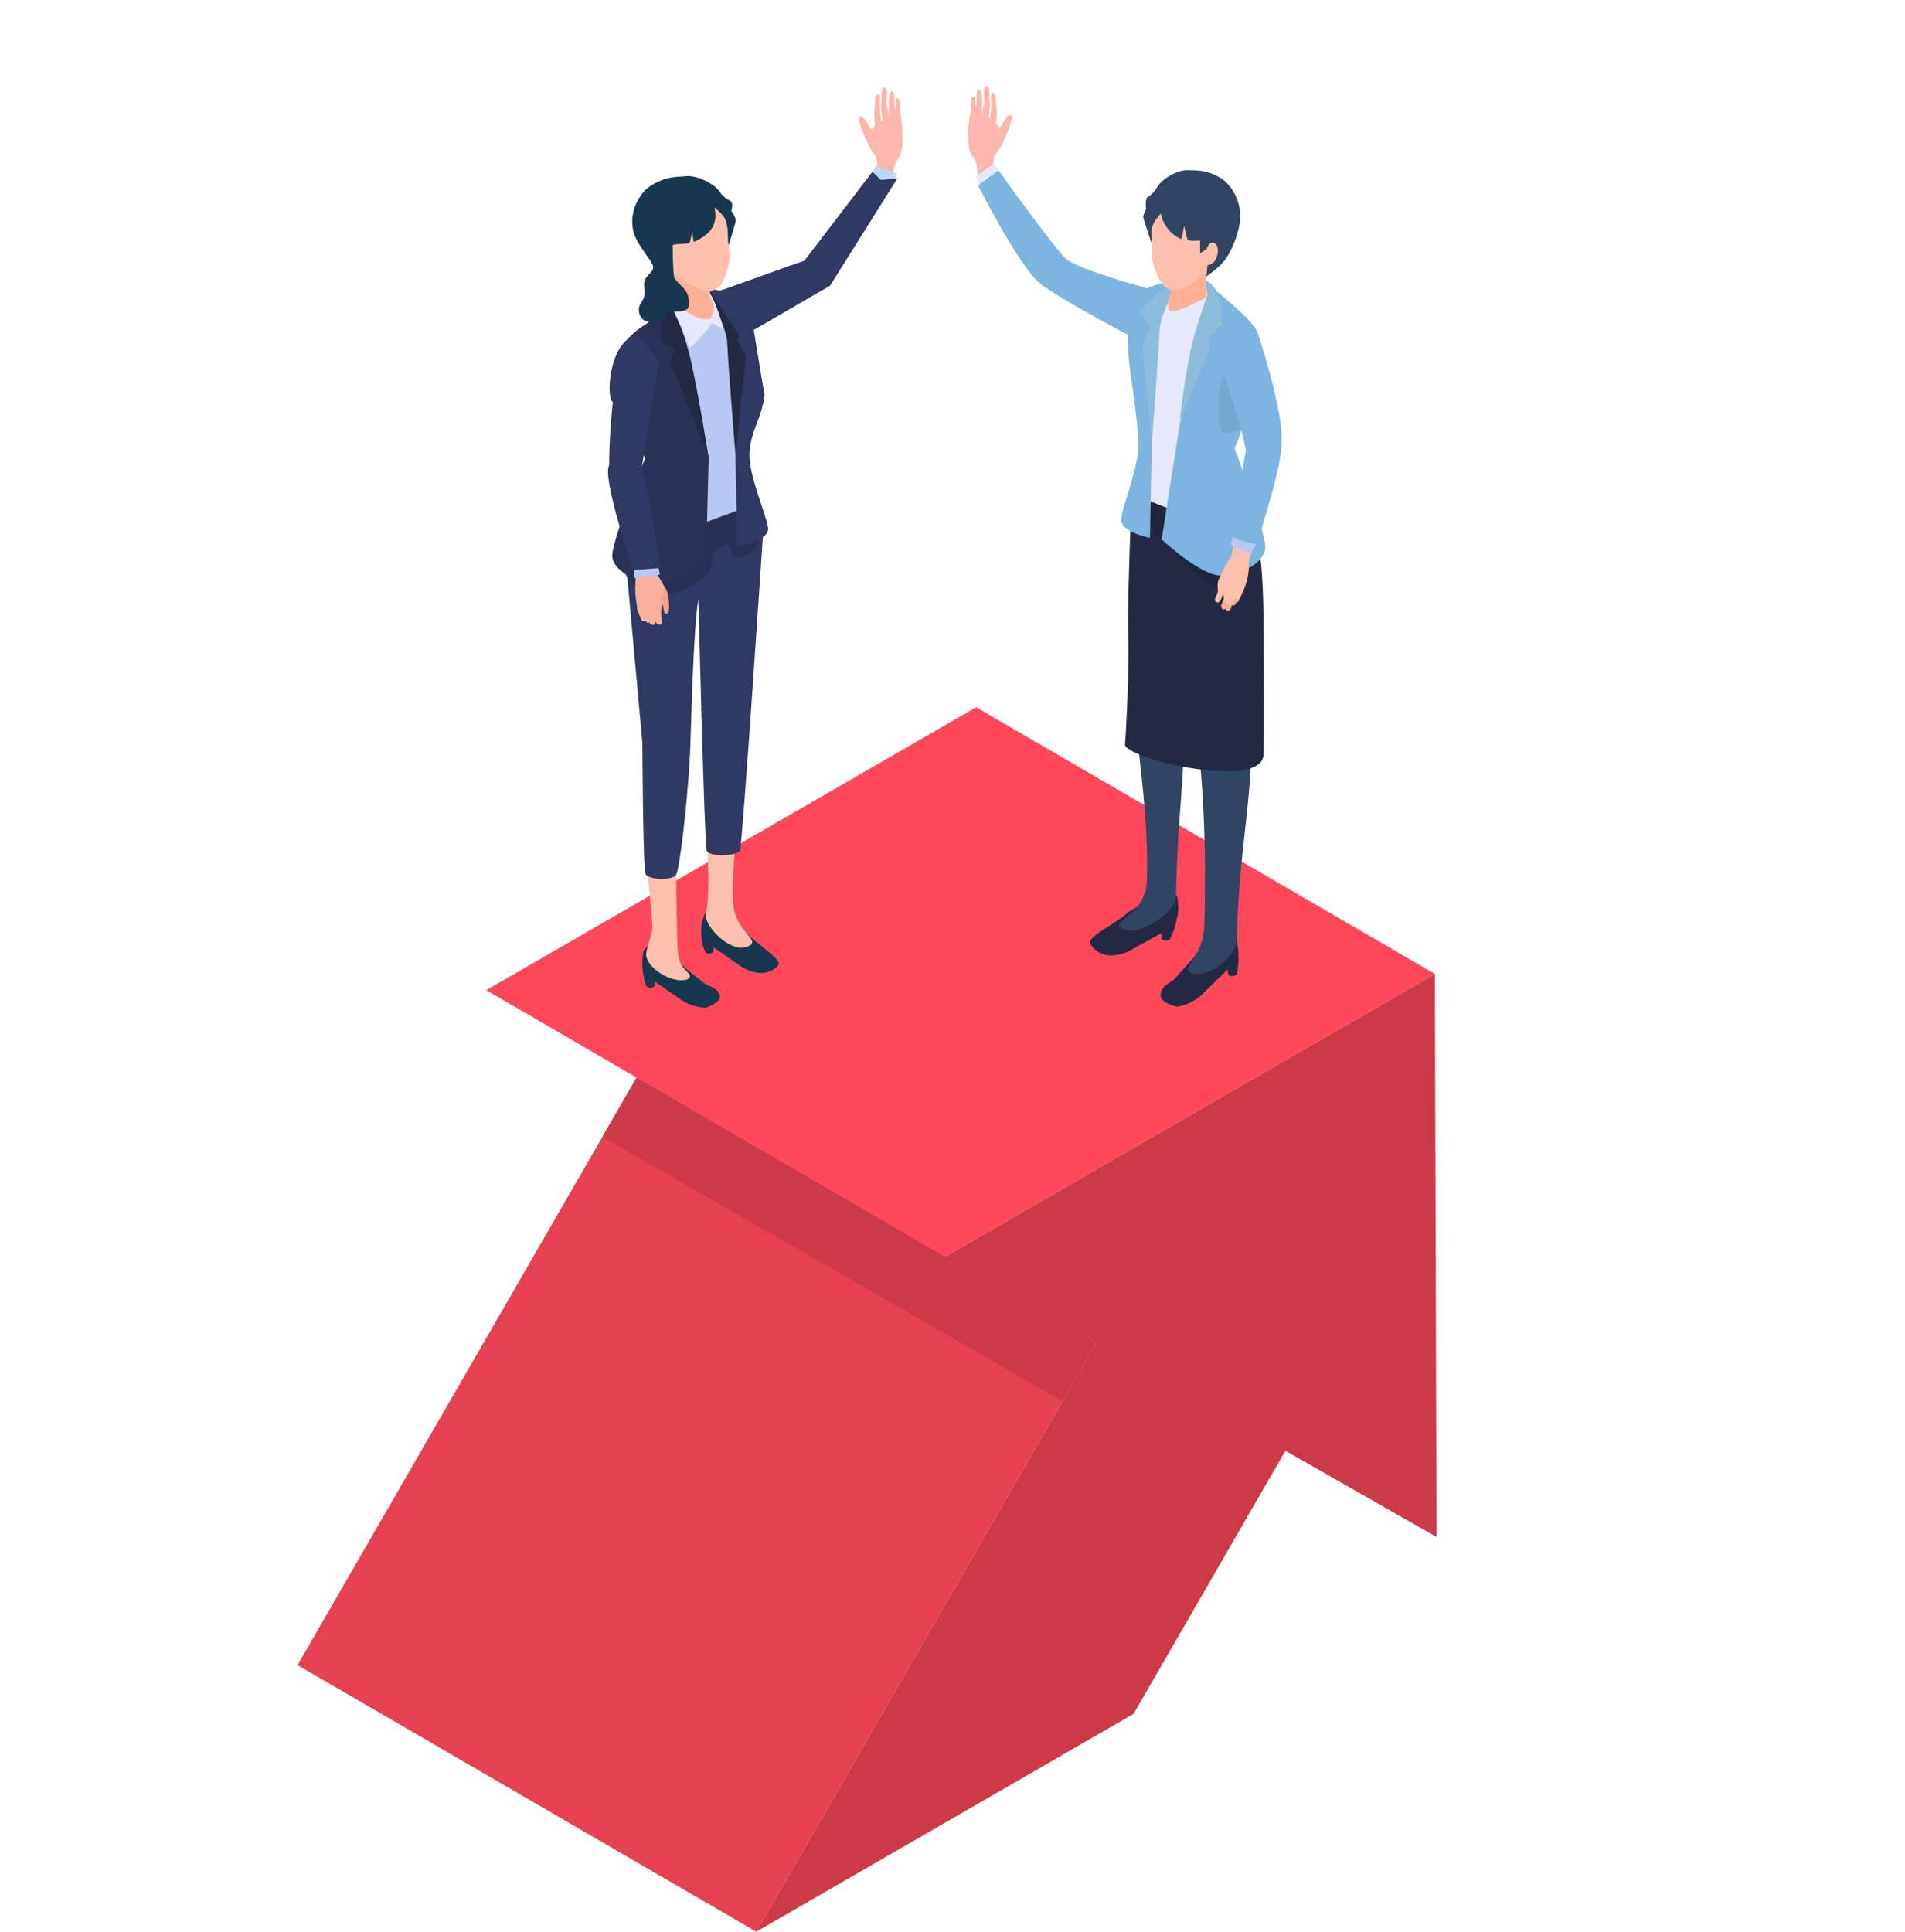 <?xml version="1.0" encoding="UTF-8"?><svg id="_レイヤー_2" xmlns="http://www.w3.org/2000/svg" viewBox="0 0 320 324.43"><defs><style>.cls-1{fill:#ffbaa3;}.cls-2{fill:#304464;}.cls-3{fill:#283054;}.cls-4{fill:#2a3157;}.cls-5{fill:#ffaf94;}.cls-6{fill:#73a9d1;}.cls-7{fill:none;}.cls-8{fill:#fe485a;}.cls-9{fill:#f0a48b;}.cls-10{fill:#fdb6ac;}.cls-11{fill:#303864;}.cls-12{fill:#cc3a48;}.cls-13{fill:#e8e6fb;}.cls-14{fill:#16374d;}.cls-15{fill:#f7ac94;}.cls-16{fill:#1f253b;}.cls-17{fill:#b8c8f2;}.cls-18{fill:#fdc0ac;}.cls-19{fill:#b8daf2;}.cls-20{fill:#7bb5e0;}.cls-21{fill:#e6e8fb;}.cls-22{fill:#232942;}.cls-23{fill:#8ebcdb;}.cls-24{fill:#e64151;}.cls-25{fill:#fab19c;}</style></defs><g id="_レイヤー_1-2"><rect class="cls-7" width="320" height="320"/><polygon class="cls-24" points="127.04 324.43 49.98 279.65 107.07 180.76 184.13 225.54 127.04 324.43"/><polygon class="cls-12" points="101.2 190.93 107.07 180.76 184.13 225.54 178.48 235.33 101.2 190.93"/><polygon class="cls-8" points="158.74 211.08 81.68 166.3 163.97 118.79 241.03 163.57 158.74 211.08"/><polygon class="cls-12" points="241.03 163.57 241.31 258.13 215.92 243.66 190.42 287.84 127.04 324.43 184.13 225.54 158.74 211.08 241.03 163.57"/><path class="cls-10" d="M166.49,15.85c.2-.5.72-.1.75.28.04.54.13,1.84.18,2.36.05.49-.17,3.24-.17,3.24,0,0-1.05-.41-.98-1.48.06-.99.18-1.22.2-2.06.02-.73-.07-2.1.02-2.34Z"/><path class="cls-10" d="M165.06,30.98c.29.12,1.08-1.02,1.8-1.16.09-.02-.18-.94-.02-2.29.29-2.47,1.03-6.07,1.03-6.07,0,0-.53-1.03-1.56-1.6-1.03-.57-3.16.18-3.53.7-.14.2-.32,3.63.15,4.81.49,1.24,1.04,1.4,1.17,2.5.29,2.5.55,2.92.97,3.1Z"/><path class="cls-10" d="M166.06,19.88c.11-1.11.31-2.14.2-2.77-.11-.62.08-2.73-.48-2.68-.56.05-.54.84-.5,1.18.05.47.07,1.74.07,1.74,0,0-.32,1.19-.34,1.55-.07.86-.77,1.66.04,2.2.78.1.99-.76,1.02-1.22Z"/><path class="cls-10" d="M164.7,20.66c.39-.67.27-4,.27-4,0,0-.08-1.67-.58-1.6-.49.07-.32,1.94-.32,1.94,0,0-.17,1.52-.22,2.01-.06.52-.37,1.08-.2,1.58.19.58.83.26,1.06.06Z"/><path class="cls-10" d="M163.11,18.37c.02.6-.53,1.96-.2,2.47.14.21.66.69.92.74.1.02.28-1.93.22-2.27-.09-.56-.08-1.11-.16-1.68-.06-.44.04-1.43-.41-1.4-.45.03-.4,1.6-.38,2.14Z"/><path class="cls-10" d="M166.47,26.53c1.15-.45,2.17-3.01,2.76-4.32.57-1.26.84-2.58.78-2.67-.54-.75-1.39.82-1.56,1.14-.43.84-1.07,1.17-1.83,1.69-.99.68-1.33,4.64-.15,4.17Z"/><path class="cls-21" d="M167.15,27.54l-1.18.61-2.1,1.57s.66,1.56,1.11,1.75c.44.19.58-.41,1.53-.74.75-.26,1.39-1.51,1.39-1.51l-.75-1.69Z"/><path class="cls-20" d="M179.18,43.57c-2.01-1.72-11.45-14.98-11.45-14.98l-3.43,2.56s6.97,13.86,10.55,16.58c3.58,2.72,15.03,8.72,15.03,8.72l4.86-7.44c-2.62-.76-13.54-3.73-15.55-5.45Z"/><path class="cls-22" d="M197.49,164.19c3.31-3.72,3.89-3.95,5.77-8.09,1.31-.21,2.73-1.25,3.9.33l.61,1.61c.62,3.23-.01,5.58-.01,5.58-.43.38-.89.43-1.4.15l-.17-.92-3.81,3.71c-1.05,1.27-3.13,2.35-4.69,2.51,0,0-2.54-.57-2.71-1.72-.26-1.78,2.11-2.49,2.52-3.15Z"/><path class="cls-2" d="M200.07,163.4c2.91,1.07,7.71-2.98,7.67-5.38.36-14.38,2.26-22.05,2.44-31.64.05-2.53-6.47-.03-8.79,0,1.12,10.05,1.12,20.72.91,28.85-.16,6.05-4.35,7.4-2.23,8.18Z"/><path class="cls-22" d="M189.28,153.36c4.18-2.71,1.92-.45,4.83-3.94,1.32.14,2.96-.48,3.68,1.35l.16,1.72c-.26,3.28-1.49,5.37-1.49,5.37-.51.25-.97.18-1.39-.23l.08-.93-4.66,2.56c-.86.6-2.1,1.02-3.29,1.18-1.28.17-2.59-.24-3.49-1.17-.36-.37-.66-.8-.56-1.2.26-1.11,5.03-3.48,6.15-4.69Z"/><path class="cls-2" d="M188.81,156.09c2.89,1.12,8.76-3.08,8.72-5.48.36-14.38,1.16-16.72,1.34-26.31.05-2.53-6.65-3.61-7.88-.92,1.12,10.05,1.87,16.41,1.66,24.54-.16,6.05-7.02,6.94-3.83,8.18Z"/><path class="cls-22" d="M188.98,124.97c.35-4.44.69-14.56.56-17.57-.16-3.92.13-13.47.42-20.51.2-4.77,2.1-7.54,2.14-7.5,4.32,4.33,17.4,3.74,17.4,4.17.01.69,1.79,8.27,2.06,9.4.41,1.67.6,6.52.65,8.81.1,4,.16,22.64.03,25-.33,6.11-23.47.61-23.28-1.79Z"/><path class="cls-16" d="M191.61,82.17c.14-.06-.86,3.76-.75,3.86,4.34,4.31,9.54,11.22,13.16,12.17.34.09,7.31-3.02,7.26-4.93-.06-2.27-6.93-6.14-10.22-7.02-.36-.1-.71-.19-1.04-.28-3.63-.95-8.51-3.76-8.41-3.8Z"/><path class="cls-21" d="M201.17,46.21c2.25,1.51,5.35,6.14,5.35,6.14l-5.98,34.75-9.68-3.85,1.88-10.08.76-18.85s-.3-5.46,2.02-6.35c2.32-.89,3.4-3.28,5.65-1.76Z"/><path class="cls-20" d="M197.76,47.23s-4.86.18-6.9,2.53c-2.04,2.35-1.39,9.89-1.02,12.49.37,2.61,1.24,8.4,1.41,12.09.17,3.79-2.67,10.51-2.92,12.77-.25,2.26,4.84,3.24,4.84,3.24l.29-15.6s-.15-14.54-.23-19.07c.33-2.33,2.31-4.93,3.24-6.81.62-1.27,1.29-1.62,1.29-1.62Z"/><path class="cls-20" d="M211.31,56.06c-.58-2.27-7.49-7.54-9.49-9.28,0,0,2.36,3.39,1.87,5.19-.53,2-5.51,19.27-5.51,19.27l-3.05,19.34s6.44,6.08,9.92,6.08,7.15-2.11,7.48-4.49c.33-2.38-5.15-16.85-5.15-16.85,2.67-6.13,4.51-16.98,3.93-19.25Z"/><path class="cls-23" d="M191.61,52.32c1.01-2.1,6.73-5.79,6.73-5.79,0,0-3.47,6.03-3.57,9.02-.11,3.35-1.3,19.18-1.3,19.18l-1.63-16.83,1.35-2.86-1.58-2.73Z"/><path class="cls-23" d="M202.79,49.54c.09-.45-.64-2.77-.64-2.77,2.6,1.52,2.78,3.4,2.92,4.32.14.91.17,4.11.17,4.11l-2.2,1.32.04,2.4-4.91,11.85s.49-5.16,1.78-11.72c.68-3.44,2.72-8.98,2.82-9.51Z"/><path class="cls-6" d="M205.25,72.8c2-.17,3.14-.82,5.24-1.09,1.26-.16-1.72-12.66-3.97-10.3-2.34,2.46-2.12,8.96-1.27,11.39Z"/><path class="cls-2" d="M198.43,31.75c-1.26-.14-3.2.78-4.12,1.37-1.44.92-2.33,2.87-2.27,3.37.07.5,1.53,4.76,1.53,4.76,0,0,6.59-9.31,4.86-9.5Z"/><path class="cls-5" d="M196.67,45.78c.28,1.12-.04,2.21,0,3.15.04.87-.76,1.59-.36,2.93.4,1.33,4.17-.98,5.74-1.58,1.06-.4.49-2.48.48-2.76-.05-2.17-.05-1.2.54-2.65,1.44-3.54-5.04-.95-6.4.91Z"/><path class="cls-18" d="M197.87,48.7c-.77.24-1.92-.28-2.5-.76-.58-.48-1.94-3.92-1.87-4.69.14-1.58-.07-3.24-.07-3.24,0,0-.05-1.51-.02-2.15.25-5.31,5.17-6.9,9.54-4.79,5.55,2.69,2.49,6.1.57,10.05-.27.56-.77,2.34-1.35,2.96-.58.62-2.63,2.11-4.3,2.63Z"/><path class="cls-1" d="M204.86,40.65c.99.1.54,1.58-.46,3.33-.11.19-1.03,1.22-1.37,1.05-.5-.25-.11-1.67.21-1.77,1.38-.43-.52-2.82,1.62-2.61Z"/><path class="cls-2" d="M205.36,30.12c-2.61-1.76-4.48-1.45-5.93-1.54-1.35-.08-4.36,1.27-5.29,3.25-.11.24-.92,1.05-1.19,1.16-1.34.55.47,5.58.47,5.58.13-.88.72-1.78,1.56-2.7,0,0,.47,2.97,3.36,4.24.22.1.57-2.23.57-2.23,0,0,.5,2.34.6,2.39.68.32,2.08.1,2.08.1v2.2s1.11-.86,1.2-.59c.3.89-.09,3.91-.17,4.45,0,0,1.97-1.29,3.04-2.65,1.07-1.35,2.19-3.87,2.58-6.28.57-3.6-1.54-6.47-2.87-7.38Z"/><path class="cls-18" d="M202.39,42.48c-.44,1.02-1.26,1.62-.47,1.97.79.34,1.93,0,2.37-1.02.44-1.02.43-2.27-.36-2.62-.79-.34-1.1.65-1.54,1.67Z"/><path class="cls-18" d="M206.17,99.83c-.44-.86-.46-.44-.79-1.35-.52-1.43-.76-.95-.76-.95,0,0,1.41-3.08,2.06-3.85.26-.31.82-3.81,1.05-4.06.81-.86,2.53-.46,2.93.11.64.89-1.05,4.12-.93,5.17.2,1.69-.61,3.99-1.34,5.22-.23.38-2.01.13-2.23-.29Z"/><path class="cls-15" d="M208.33,100.25c-.05.15-.18.55-.26.69-.11.2-.28.31-.44.25-.14-.06-.24-.3-.22-.48.02-.16.15-.65.16-.82l.76.37Z"/><path class="cls-18" d="M209.07,98.28c0,.29-.45,1.42-.56,1.68-.1.23-.13.28-.25.51-.33.32-.77.14-.71-.4.09-.3.39-1.28.65-1.36.29-.1.79-.73.87-.43Z"/><path class="cls-15" d="M207.81,100.18c-.05.24-.09.7-.16.92-.1.33-.24.64-.48.61-.22-.03-.36-.3-.39-.57-.02-.24-.08-.82-.02-1.13l1.05.17Z"/><path class="cls-18" d="M207.97,98.15c.12.41.03.96-.03,1.37-.06.37-.08.45-.16.82-.34.58-.9.5-1.01-.29.01-.46-.08-1.96.26-2.19.37-.25.72-.1.95.29Z"/><path class="cls-15" d="M207.08,101.14c-.06.23-.21.82-.31,1.03-.15.3-.38.49-.62.41-.21-.07-.39-.42-.37-.69.01-.24.16-.97.16-1.22l1.14.47Z"/><path class="cls-18" d="M206.96,98.47c.25.35.33.9.41,1.31.07.37-.29,1.35-.29,1.35,0,0-.41.64-.79-.44-.14-.44-.56-1.87-.31-2.19.27-.35.65-.33.99-.03Z"/><path class="cls-15" d="M206.62,101.15c-.12.21-.43.73-.58.91-.22.25-.5.36-.7.22-.18-.13-.26-.51-.17-.77.08-.23.42-.89.48-1.13l.97.77Z"/><path class="cls-18" d="M206.45,98.72c.24.36.28,1.14.34,1.56.06.37-.19,1.9-1.07.65-.13-.45-.52-1.89-.26-2.2.29-.34.67-.3.99,0Z"/><path class="cls-17" d="M207.35,89.87c-.32.52-.59,1.37-.59,1.37-.2.71,3.4,1.99,3.48,1.52,0,0,.42-.84.79-1.49-.29-.29-3.41-1.55-3.68-1.4Z"/><path class="cls-20" d="M206.79,89.86c1.05.89,2.93,1.35,4.3,1.45,0,0,5.3-15.85,3.93-17.69-1.37-1.85-4.94-3-5.73,1.96l-2.5,14.29Z"/><path class="cls-20" d="M209.29,75.57l5.3-.33c2.48-.9-2.58-17.24-3.29-19.18-.7-1.94-4.13-2.43-6.54-1.19-2.41,1.24,3.21,13.37,4.52,20.71Z"/><path class="cls-18" d="M204.72,97.3c-.32.61-.12,1.95-.12,1.95,0,0-.37,1.09-.51,1.39-.13.29.38.77.72.43.35-.34.72-1.42.83-2.05.11-.63.31-.54.34-1.12.02-.34-.5-1.16-1.26-.6Z"/><path class="cls-14" d="M118.19,165.04c-3.51-2.82-4.08-2.95-6.32-6.29-1.24-.04-2.89-.52-3.78.96l-.16,1.21c-.19,2.84.68,4.77.68,4.77.44.28.87.27,1.32-.03l.05-.81,3.98,2.75c1.13.97,3.18,1.67,4.65,1.63,0,0,2.29-.77,2.3-1.77.02-1.55-2.25-1.9-2.71-2.42Z"/><path class="cls-18" d="M115.55,164.46c-2.7.97-7.28-2.15-7-4.37.26-1.59,1.12-3.42,1.03-4.63-.6-7.98-1.14-11.24-1.14-11.24h5.11s0,5.96.2,12.97c.06,2.19.1,3.55.59,4.62.67,1.48,2.23,1.79,1.21,2.64Z"/><path class="cls-14" d="M125.74,156.97c-3.51-2.82-1.72-.62-3.96-3.95-1.24-.04-3.17-.08-3.48.67-.31.76-.49,1.93-.49,1.93-.19,2.84.7,4.34.7,4.34.44.28.87.27,1.32-.03l.05-.81,3.98,2.75c.72.62,1.81,1.12,2.89,1.4,1.17.3,2.43.11,3.38-.58.38-.27.71-.6.68-.96-.1-.98-4.19-3.58-5.07-4.76Z"/><path class="cls-18" d="M125.43,159.03c-2.7.97-6.89-3.21-6.86-5.28.45-2.73.41-4.68.42-6.52,0-1.47-.33-7.32-.04-8.01,1.08-2.58,4.83,1.53,4.83,1.53,0,0-.83,3.95-.64,10.67.15,5.23,5.26,6.54,2.29,7.61Z"/><path class="cls-11" d="M108.44,146.77c.47,1.08,4.59,1.1,5.13.17s1.73-10.1,2.32-19.89c.17-2.84.53-21.81,1.43-26.32,0,0,1,40.92,1.39,42.1.38,1.18,5.18.99,5.59,0,.42-.99,3.83-52.45,3.83-52.45l-1.02-6.66-8.08-1.44-14.26,7.91,3.14,34.61s.08,20.89.54,21.97Z"/><path class="cls-3" d="M125.76,84.13c-.15-.06,2.16,4.15,1.83,6.47-.24,1.7-2.04,2.85-3.91,3.07-.5.06-1.46-2.49-1.46-2.49,0,0-1.64,1.03-2.08,1.25-.47.22-.71,3.47-1.1,3.8-3.18,2.72-4.98,3.6-8.55,3.6-3.28,0-5.77-2.86-5.72-4.74.06-2.24,21.11-10.92,21-10.95Z"/><path class="cls-17" d="M115.33,48.3c-2.4,1.49-5.72,6.06-5.72,6.06l6.38,34.29,10.33-3.8-2-9.95-.82-18.6s.32-5.39-2.15-6.27c-2.47-.88-3.63-3.23-6.03-1.74Z"/><path class="cls-11" d="M118.72,48.55c2.47-.01,6.26,1.37,6.81,1.95.56.58,1.14,5.81,2.91,15.88-.47,3.81-2.35,6.04-2.54,9.67-.19,3.74,2.84,10.37,3.12,12.6.27,2.23-5.17,3.19-5.17,3.19l-.31-15.39s.16-14.34.25-18.82c-.35-2.3-2.46-4.86-3.46-6.72-.67-1.25-1.98-2.09-1.62-2.36Z"/><path class="cls-4" d="M104.42,58.66c.62-2.24,4.46-4.47,4.46-4.47,1.19-1.23,3.27-3.62,5.4-5.34,0,0-1.22,3.12-.6,4.87.62,1.75,5.37,23.04,5.37,23.04l-.44,16.77s-4.06,4.53-7.77,4.53-7.63-2.08-7.98-4.43c-.35-2.35,5.5-16.63,5.5-16.63-2.85-6.05-4.55-16.11-3.92-18.35Z"/><path class="cls-22" d="M125.53,54.34c-1.07-2.07-7.18-5.71-7.18-5.71,0,0,3.71,5.95,3.81,8.9.11,3.3,1.39,18.93,1.39,18.93l1.74-16.6-1.44-2.82,1.68-2.69Z"/><path class="cls-22" d="M114.27,54.52c-.47-1.55,0-5.66,0-5.66-2.77,1.5-2.97,3.36-3.12,4.26-.15.9-.18,4.06-.18,4.06l2.35,1.3-.72,2.35,6.37,15.63s-1.38-8.79-2.77-15.26c-.73-3.4-1.77-6.16-1.93-6.67Z"/><path class="cls-10" d="M147.78,16.1c-.2-.5-.72-.1-.75.28-.04.54-.13,1.84-.18,2.36-.05.49.17,3.24.17,3.24,0,0,1.05-.41.98-1.48-.06-.99-.18-1.22-.2-2.06-.02-.73.07-2.1-.02-2.34Z"/><path class="cls-10" d="M149.18,31.39c-.29.12-1.08-1.02-1.8-1.16-.09-.02.18-.94.02-2.29-.29-2.47-1.03-6.07-1.03-6.07,0,0,.53-1.03,1.56-1.6,1.03-.57,3.16.18,3.53.7.14.2.32,3.63-.15,4.81-.49,1.24-1.04,1.4-1.17,2.5-.29,2.5-.55,2.92-.97,3.1Z"/><path class="cls-10" d="M148.21,20.13c-.11-1.11-.31-2.14-.2-2.77.11-.62-.08-2.73.48-2.68.56.05.54.84.5,1.18-.05.47-.07,1.74-.07,1.74,0,0,.32,1.19.34,1.55.07.86.77,1.66-.04,2.2-.78.1-.99-.76-1.02-1.22Z"/><path class="cls-10" d="M149.57,20.92c-.39-.67-.27-4-.27-4,0,0,.08-1.67.58-1.6.49.07.32,1.94.32,1.94,0,0,.17,1.52.22,2.01.06.52.37,1.08.2,1.58-.19.58-.83.26-1.06.06Z"/><path class="cls-10" d="M151.16,18.62c-.02.6.53,1.96.2,2.47-.14.21-.66.69-.92.74-.1.02-.28-1.93-.22-2.27.09-.56.08-1.11.16-1.68.06-.44-.04-1.43.41-1.4.45.03.4,1.6.38,2.14Z"/><path class="cls-10" d="M147.81,26.78c-1.15-.45-2.17-3.01-2.76-4.32-.57-1.26-.84-2.58-.78-2.67.54-.75,1.39.82,1.56,1.14.43.84,1.07,1.17,1.83,1.69.99.68,1.33,4.64.15,4.17Z"/><path class="cls-19" d="M147.12,27.79l1.18.61,2.38.71s-.12,1.3-.56,1.49c-.44.19-1.41.72-2.35.38-.75-.26-1.39-1.51-1.39-1.51l.75-1.69Z"/><path class="cls-11" d="M135.1,43.82l11.45-14.98,1.41,1.38,2.78-.26-11.31,18.02-15.03,8.72-4.86-7.44c2.62-.76,13.76-4.93,15.55-5.45Z"/><path class="cls-13" d="M118.52,48.65c1.27.08,3.03,6.59,3.03,6.59-.8-.26-.93-.48-2.01-1l-.39-.44c.06-.42-.62-4.15-.64-5.15Z"/><path class="cls-14" d="M116.54,32.66c1.34-.2,3.45.62,4.47,1.16,1.58.83,2.64,2.72,2.59,3.21-.05.49-1.39,4.76-1.39,4.76,0,0-7.5-8.86-5.67-9.13Z"/><path class="cls-5" d="M119.14,46.4c-.24,1.12.16,2.18.16,3.11,0,.86.89,1.54.54,2.87-.35,1.33-1.11,1.94-2.81,1.43-1.15-.35-4.7-2.09-4.45-2.61.61-2.68.49-3.8-.31-5.38-1.72-3.42,5.32-1.18,6.87.59Z"/><path class="cls-18" d="M118.91,48.96c.85-.08,1.54-.54,2.13-1.04.59-.5,1.62-3.99,1.6-4.75-.03-.76-.34-2.61-.34-2.61,0,0-.03-1.49-.09-2.12-.55-5.22-5.87-6.55-10.41-4.26-5.77,2.91-2.68,6.05-.42,9.86.32.54,1.73,1.87,2.38,2.45.65.58,4.47,2.55,5.16,2.48Z"/><path class="cls-1" d="M110.14,41.74c-1.05.14-.49,1.59.66,3.26.12.18,1.16,1.16,1.52.97.52-.27.03-1.65-.32-1.74-1.49-.36.41-2.8-1.86-2.5Z"/><path class="cls-13" d="M112.92,49.23c-.07.96,2.98,4.66,6.24,4.39,0,0,.39.61.39.61-.27.97-3.6,4.18-3.6,4.18l-2.3-5.12s-1.77-3.66-.72-4.06Z"/><path class="cls-14" d="M113.26,46.6c.12.56,1.57,1.59,2.03,2.42.64,1.15.55,2.58.15,2.87-.73.54-1.54.48-3.4.31-.19.97-1.54,2.09-3.03,1.89-1.61-.23-2.12-2.12-1.32-3.24.71-1.01.61-1.31.52-2.98-.09-1.69,1.72-2.02,1.5-3.13-.22-1.11-2.79-3.59-3.33-5.95-.8-3.52,1.3-6.45,2.68-7.41,2.69-1.86,4.71-1.64,6.25-1.8,1.44-.15,4.71,1.04,5.81,2.95.13.23,1.03.99,1.33,1.09,1.46.48-.46,3.71-.46,3.71,0,0,.09-.84-1.98-2.49.59,2.6-.36,4.38-3.38,5.77-.23.1-.3-1.9-.3-1.9,0,0-.4,2-.51,2.05-.7.34-1.96.11-2.82.38,0,0,.02,4.4.25,5.46Z"/><path class="cls-9" d="M109.53,97.55c1.11.17,2.17.71,2.54,1.84.13.39.75,3.72-.18,3.67-.44-.02-.41-.98-.52-1.29-.3-.83-.9-1.43-1.55-2.01-.84-.75-.67-1.29-.3-2.21Z"/><path class="cls-25" d="M110.97,100.72c.36.26.14,1.23.1,1.68-.04.51.02,1.66.13,1.88.13.27-.07.67-.43.63-.37-.04-.48-.23-.61-.39-.28-.37-.45-.8-.68-1.62-.11-.39-.1-1.42-.05-1.77.08-.59.99-.95,1.49-.45-.05.09-.11.11.05.04Z"/><path class="cls-25" d="M111.66,98.63c-.59-.93-1.68-3.36-2.52-3.3-.4.03-1.83.21-2.08.5-.34.4-.35,2.76-.35,3.28,0,.97.26,2.48.26,2.48,0,0,.31.8.83.77.38-.03.79,0,1.16-.09,1.15-.25,2.12-1.52,2.28-2.65.11-.77,1-.06.41-.98Z"/><path class="cls-25" d="M108.12,102.18c.11,1.04,1.04,2.39,1.05,2.49.01.26.8.39.81.08,0,0,.09-.24.05-.57-.1-.81-.17-2.67-1.01-3.01-.73.06-.95.58-.89,1.01Z"/><path class="cls-25" d="M107.94,101.91c-.27.68.43,2.64.83,2.69.4.04.48-.06.2-1.11-.13-.47-.11-.72-.33-1.17-.25-.51-.52-.63-.7-.41Z"/><path class="cls-25" d="M108.43,103.89c-.11-.55-.07-1.33-.45-1.76-.16-.18-.71-.55-.96-.56-.1,0,.02.82.07.94.13.29.42,1.1.66,1.59.18.37.78.29.68-.21Z"/><path class="cls-17" d="M110.49,94.69s-3.55-.41-3.86.31c-.08.19-.26,1.37,0,2.11.25,0,4.21-.63,4.21-.63l-.35-1.79Z"/><path class="cls-11" d="M106.58,56.36c-4.39,1.47-4.79,10.76-3.62,11.16-.09.1-1.51,14.8.23,16.53l4.4-4.2,3.09-18.93s-2.93-4.95-4.09-4.56Z"/><path class="cls-11" d="M107.72,78.57l-5.4-.42c-1.25,2.03,4.05,17.58,4.05,17.58l4.56-.33s-1.86-13.78-3.21-16.84Z"/></g></svg>